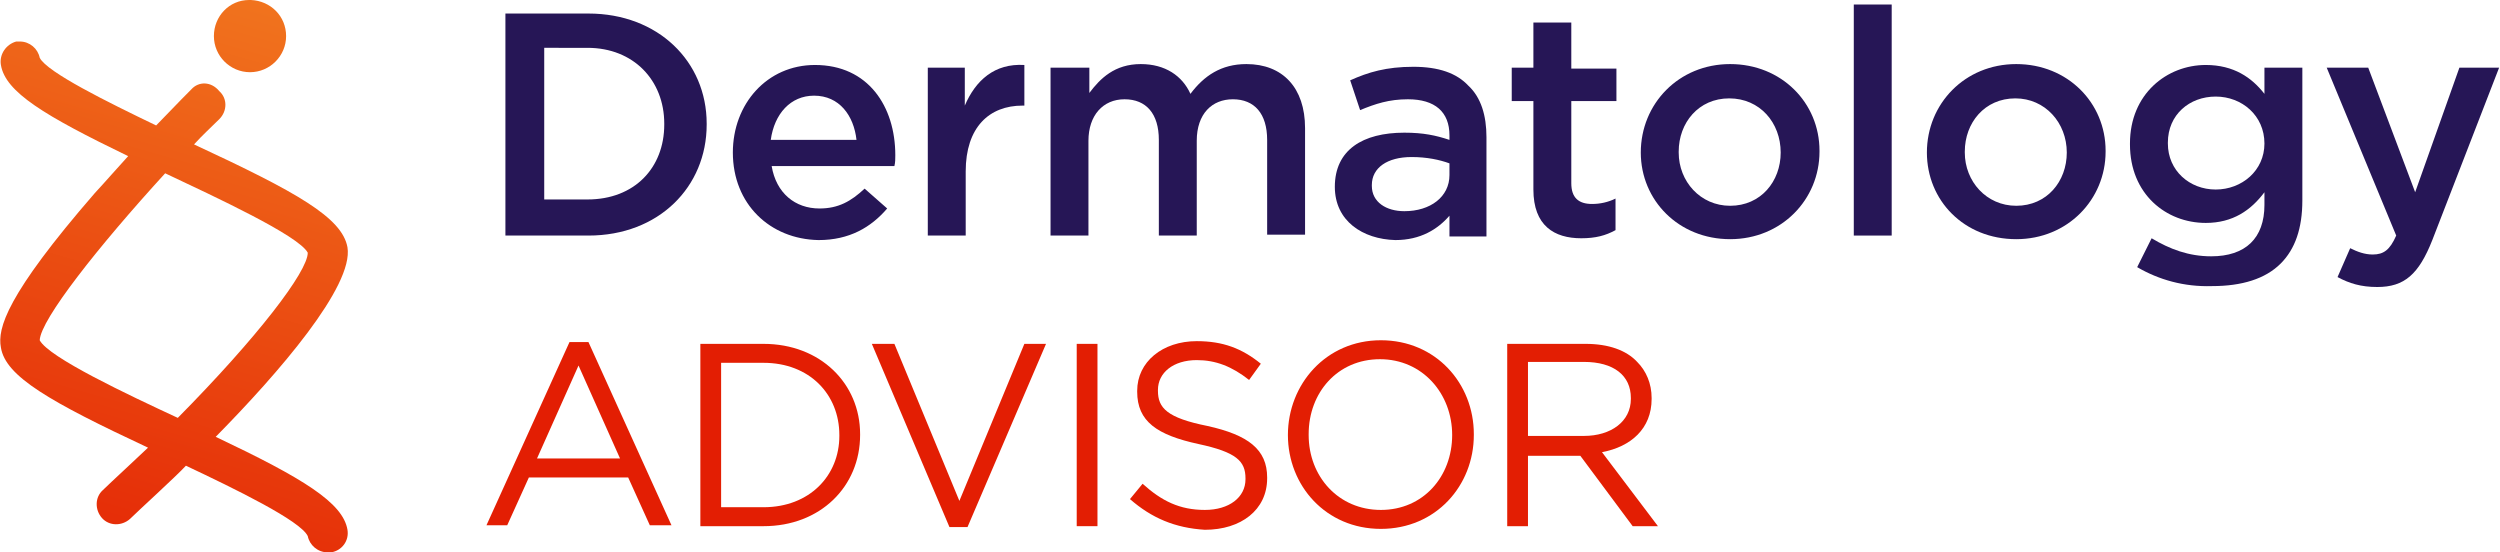 <?xml version="1.0" encoding="UTF-8"?> <svg xmlns="http://www.w3.org/2000/svg" xmlns:xlink="http://www.w3.org/1999/xlink" version="1.1" id="Layer_1" x="0px" y="0px" viewBox="0 0 277 61.2" style="enable-background:new 0 0 277 61.2;" xml:space="preserve"> <style type="text/css"> .st0{fill:#261656;} .st1{fill:#E31E03;} .st2{fill:none;} .st3{fill:url(#SVGID_1_);} .st4{fill:url(#SVGID_00000052092165466711965350000006370704997221382543_);} </style> <g> <path class="st0" d="M56,1.5h9.2c7.7,0,13.1,5.3,13.1,12.2v0.1c0,6.9-5.3,12.3-13.1,12.3H56V1.5z M60.3,5.4v16.7h4.8 c5.2,0,8.5-3.5,8.5-8.3v-0.1c0-4.8-3.4-8.4-8.5-8.4H60.3z"></path> <path class="st0" d="M81.2,16.9L81.2,16.9c0-5.4,3.8-9.7,9.1-9.7c5.9,0,8.9,4.6,8.9,10c0,0.4,0,0.8-0.1,1.2H85.5 c0.5,3,2.6,4.7,5.3,4.7c2.1,0,3.5-0.8,5-2.2l2.5,2.2c-1.8,2.1-4.2,3.5-7.6,3.5C85.3,26.5,81.2,22.6,81.2,16.9z M94.9,15.5 c-0.3-2.7-1.9-4.9-4.7-4.9c-2.6,0-4.4,2-4.8,4.9H94.9z"></path> <path class="st0" d="M102.7,7.5h4.2v4.2c1.2-2.8,3.3-4.7,6.6-4.5v4.5h-0.2c-3.7,0-6.3,2.4-6.3,7.3v7.1h-4.2V7.5z"></path> <path class="st0" d="M116.5,7.5h4.2v2.8c1.2-1.6,2.8-3.2,5.7-3.2c2.7,0,4.6,1.3,5.5,3.3c1.5-2,3.4-3.3,6.2-3.3c4,0,6.5,2.6,6.5,7.1 v11.8h-4.2V15.5c0-2.9-1.4-4.5-3.8-4.5c-2.3,0-4,1.6-4,4.6v10.5h-4.2V15.5c0-2.9-1.4-4.5-3.8-4.5c-2.4,0-4,1.8-4,4.6v10.5h-4.2V7.5 z"></path> <path class="st0" d="M147.9,20.7L147.9,20.7c0-4.1,3.1-6,7.7-6c2.1,0,3.5,0.3,5,0.8V15c0-2.6-1.6-4-4.6-4c-2.1,0-3.6,0.5-5.3,1.2 l-1.1-3.3c2-0.9,4-1.5,7-1.5c2.8,0,4.8,0.7,6.1,2.1c1.4,1.3,2,3.3,2,5.7v11h-4.1v-2.3c-1.3,1.5-3.2,2.7-6,2.7 C151,26.5,147.9,24.5,147.9,20.7z M160.6,19.4v-1.3c-1.1-0.4-2.5-0.7-4.2-0.7c-2.7,0-4.4,1.2-4.4,3.1v0.1c0,1.8,1.6,2.8,3.6,2.8 C158.5,23.4,160.6,21.8,160.6,19.4z"></path> <path class="st0" d="M169.9,21v-9.8h-2.4V7.5h2.4V2.5h4.2v5.1h5v3.6h-5v9.1c0,1.6,0.8,2.3,2.3,2.3c0.9,0,1.8-0.2,2.6-0.6v3.5 c-1.1,0.6-2.2,0.9-3.8,0.9C172.2,26.4,169.9,25,169.9,21z"></path> <path class="st0" d="M181.8,16.9L181.8,16.9c0-5.4,4.2-9.8,9.9-9.8c5.7,0,9.9,4.3,9.9,9.6v0.1c0,5.3-4.2,9.7-9.9,9.7 C186,26.5,181.8,22.2,181.8,16.9z M197.3,16.9L197.3,16.9c0-3.3-2.3-6-5.7-6c-3.4,0-5.6,2.7-5.6,5.9v0.1c0,3.2,2.4,5.9,5.7,5.9 C195.1,22.8,197.3,20.1,197.3,16.9z"></path> <path class="st0" d="M205.4,0.5h4.2v25.6h-4.2V0.5z"></path> <path class="st0" d="M213.5,16.9L213.5,16.9c0-5.4,4.2-9.8,9.9-9.8s9.9,4.3,9.9,9.6v0.1c0,5.3-4.2,9.7-9.9,9.7 C217.6,26.5,213.5,22.2,213.5,16.9z M229,16.9L229,16.9c0-3.3-2.4-6-5.7-6c-3.4,0-5.6,2.7-5.6,5.9v0.1c0,3.2,2.4,5.9,5.7,5.9 C226.8,22.8,229,20.1,229,16.9z"></path> <path class="st0" d="M236.8,29.6l1.6-3.2c2,1.2,4.1,2,6.6,2c3.8,0,5.9-2,5.9-5.7v-1.4c-1.5,2-3.5,3.4-6.5,3.4 c-4.4,0-8.4-3.2-8.4-8.7v-0.1c0-5.5,4.1-8.7,8.4-8.7c3.1,0,5.1,1.4,6.5,3.2V7.5h4.2v14.7c0,3.1-0.8,5.4-2.4,7 c-1.7,1.7-4.3,2.5-7.6,2.5C242,31.8,239.2,31,236.8,29.6z M250.9,15.9L250.9,15.9c0-3.1-2.5-5.2-5.4-5.2c-2.9,0-5.3,2-5.3,5.1v0.1 c0,3,2.4,5.1,5.3,5.1C248.4,21,250.9,18.9,250.9,15.9z"></path> <path class="st0" d="M272.5,7.5h4.4l-7.4,19.1c-1.5,3.8-3.1,5.2-6.1,5.2c-1.8,0-3.1-0.4-4.4-1.1l1.4-3.2c0.8,0.4,1.6,0.7,2.5,0.7 c1.2,0,1.9-0.5,2.6-2.1l-7.7-18.6h4.6l5.2,13.8L272.5,7.5z"></path> </g> <g> <path class="st1" d="M63.1,37.9h2.1l9.2,20.3H72l-2.4-5.3h-11l-2.4,5.3h-2.3L63.1,37.9z M68.7,50.8l-4.6-10.3l-4.6,10.3H68.7z"></path> <path class="st1" d="M77.6,38.1h7c6.3,0,10.7,4.4,10.7,10v0.1c0,5.7-4.4,10.1-10.7,10.1h-7V38.1z M79.9,40.2v16h4.7 c5.1,0,8.4-3.5,8.4-7.9v-0.1c0-4.5-3.3-8-8.4-8H79.9z"></path> <path class="st1" d="M96.6,38.1h2.5l7.2,17.4l7.2-17.4h2.4l-8.7,20.3h-2L96.6,38.1z"></path> <path class="st1" d="M119.3,38.1h2.3v20.2h-2.3V38.1z"></path> <path class="st1" d="M125.2,55.3l1.4-1.7c2.1,1.9,4.1,2.9,6.9,2.9c2.7,0,4.5-1.4,4.5-3.4V53c0-1.9-1-2.9-5.2-3.8 c-4.6-1-6.8-2.5-6.8-5.8v-0.1c0-3.2,2.8-5.5,6.6-5.5c2.9,0,5,0.8,7.1,2.5l-1.3,1.8c-1.9-1.5-3.7-2.2-5.8-2.2 c-2.6,0-4.3,1.4-4.3,3.3v0.1c0,1.9,1,3,5.5,3.9c4.5,1,6.6,2.6,6.6,5.7v0.1c0,3.5-2.9,5.7-6.9,5.7C130.2,58.5,127.6,57.4,125.2,55.3 z"></path> <path class="st1" d="M142.7,48.2L142.7,48.2c0-5.6,4.2-10.5,10.3-10.5c6.1,0,10.3,4.8,10.3,10.4v0.1c0,5.6-4.2,10.4-10.3,10.4 S142.7,53.8,142.7,48.2z M160.9,48.2L160.9,48.2c0-4.6-3.3-8.4-8-8.4s-7.9,3.7-7.9,8.3v0.1c0,4.6,3.3,8.3,8,8.3 S160.9,52.8,160.9,48.2z"></path> <path class="st1" d="M167,38.1h8.7c2.5,0,4.5,0.7,5.7,2c1,1,1.6,2.4,1.6,4v0.1c0,3.3-2.3,5.3-5.5,5.9l6.2,8.2h-2.8l-5.8-7.8h-5.8 v7.8H167V38.1z M175.5,48.3c3,0,5.2-1.6,5.2-4.1v-0.1c0-2.5-1.9-4-5.2-4h-6.2v8.2H175.5z"></path> </g> <g> <path class="st2" d="M18.4,19.2C18.4,19.2,18.3,19.2,18.4,19.2c-7.5,8-13.9,16.2-13.9,18.5c1,1.9,9.7,6,15.3,8.6 c8.8-8.9,14.4-16.2,14.4-18.2C33.1,26.2,23.9,21.8,18.4,19.2z"></path> <linearGradient id="SVGID_1_" gradientUnits="userSpaceOnUse" x1="-161.42" y1="430.928" x2="-160.537" y2="430.928" gradientTransform="matrix(-24.95 87.01 87.01 24.95 -41491.863 3287.062)"> <stop offset="0" style="stop-color:#F27B20"></stop> <stop offset="1" style="stop-color:#E31E03"></stop> </linearGradient> <path class="st3" d="M23.7,4c0,2.2,1.8,4,4,4c2.2,0,4-1.8,4-4c0-2.2-1.7-3.9-3.9-4h-0.2C25.4,0,23.7,1.8,23.7,4z"></path> <linearGradient id="SVGID_00000109735667942206142280000001149069164359309738_" gradientUnits="userSpaceOnUse" x1="-161.42" y1="430.927" x2="-160.537" y2="430.927" gradientTransform="matrix(-24.95 87.01 87.01 24.95 -41491.863 3287.062)"> <stop offset="0" style="stop-color:#F27B20"></stop> <stop offset="1" style="stop-color:#E31E03"></stop> </linearGradient> <path style="fill:url(#SVGID_00000109735667942206142280000001149069164359309738_);" d="M36.7,61.2c1.2-0.2,2-1.3,1.8-2.5 c-0.5-3-4.9-5.7-14.6-10.3c7-7.1,15.3-16.7,14.6-21c-0.6-3.3-5.6-6.1-17-11.4c0.9-1,1.9-1.9,2.8-2.8c0.9-0.9,0.9-2.3,0-3.1 C23.4,9,22,9,21.2,9.9c0,0-1.6,1.6-3.9,4C11.9,11.3,5.2,8,4.4,6.4c-0.2-1-1.1-1.8-2.2-1.8c-0.1,0-0.2,0-0.4,0 C0.7,4.9-0.1,6,0.1,7.2c0.5,3,4.8,5.6,14.1,10.1c-1.2,1.3-2.4,2.7-3.7,4.1C0.7,32.7-0.3,36.4,0.1,38.5c0.5,3.2,5.4,6,16.3,11.1 c-0.5,0.5-4.4,4.1-5,4.7c-0.9,0.8-0.9,2.2-0.1,3.1c0.8,0.9,2.2,0.9,3.1,0.1c0.8-0.8,5.2-4.8,6.2-5.9c5.5,2.6,12.7,6.1,13.5,7.8 c0.2,1,1.1,1.8,2.2,1.8C36.5,61.2,36.6,61.2,36.7,61.2z M4.4,6.5L4.4,6.5L4.4,6.5z M19.7,46.3c-5.6-2.6-14.3-6.7-15.3-8.6 c0.1-2.3,6.5-10.4,13.9-18.5c0,0,0,0,0,0c5.5,2.6,14.8,6.9,15.8,8.8C34.1,30.1,28.5,37.4,19.7,46.3z M34.2,59.4L34.2,59.4 L34.2,59.4z"></path> </g> </svg> 
